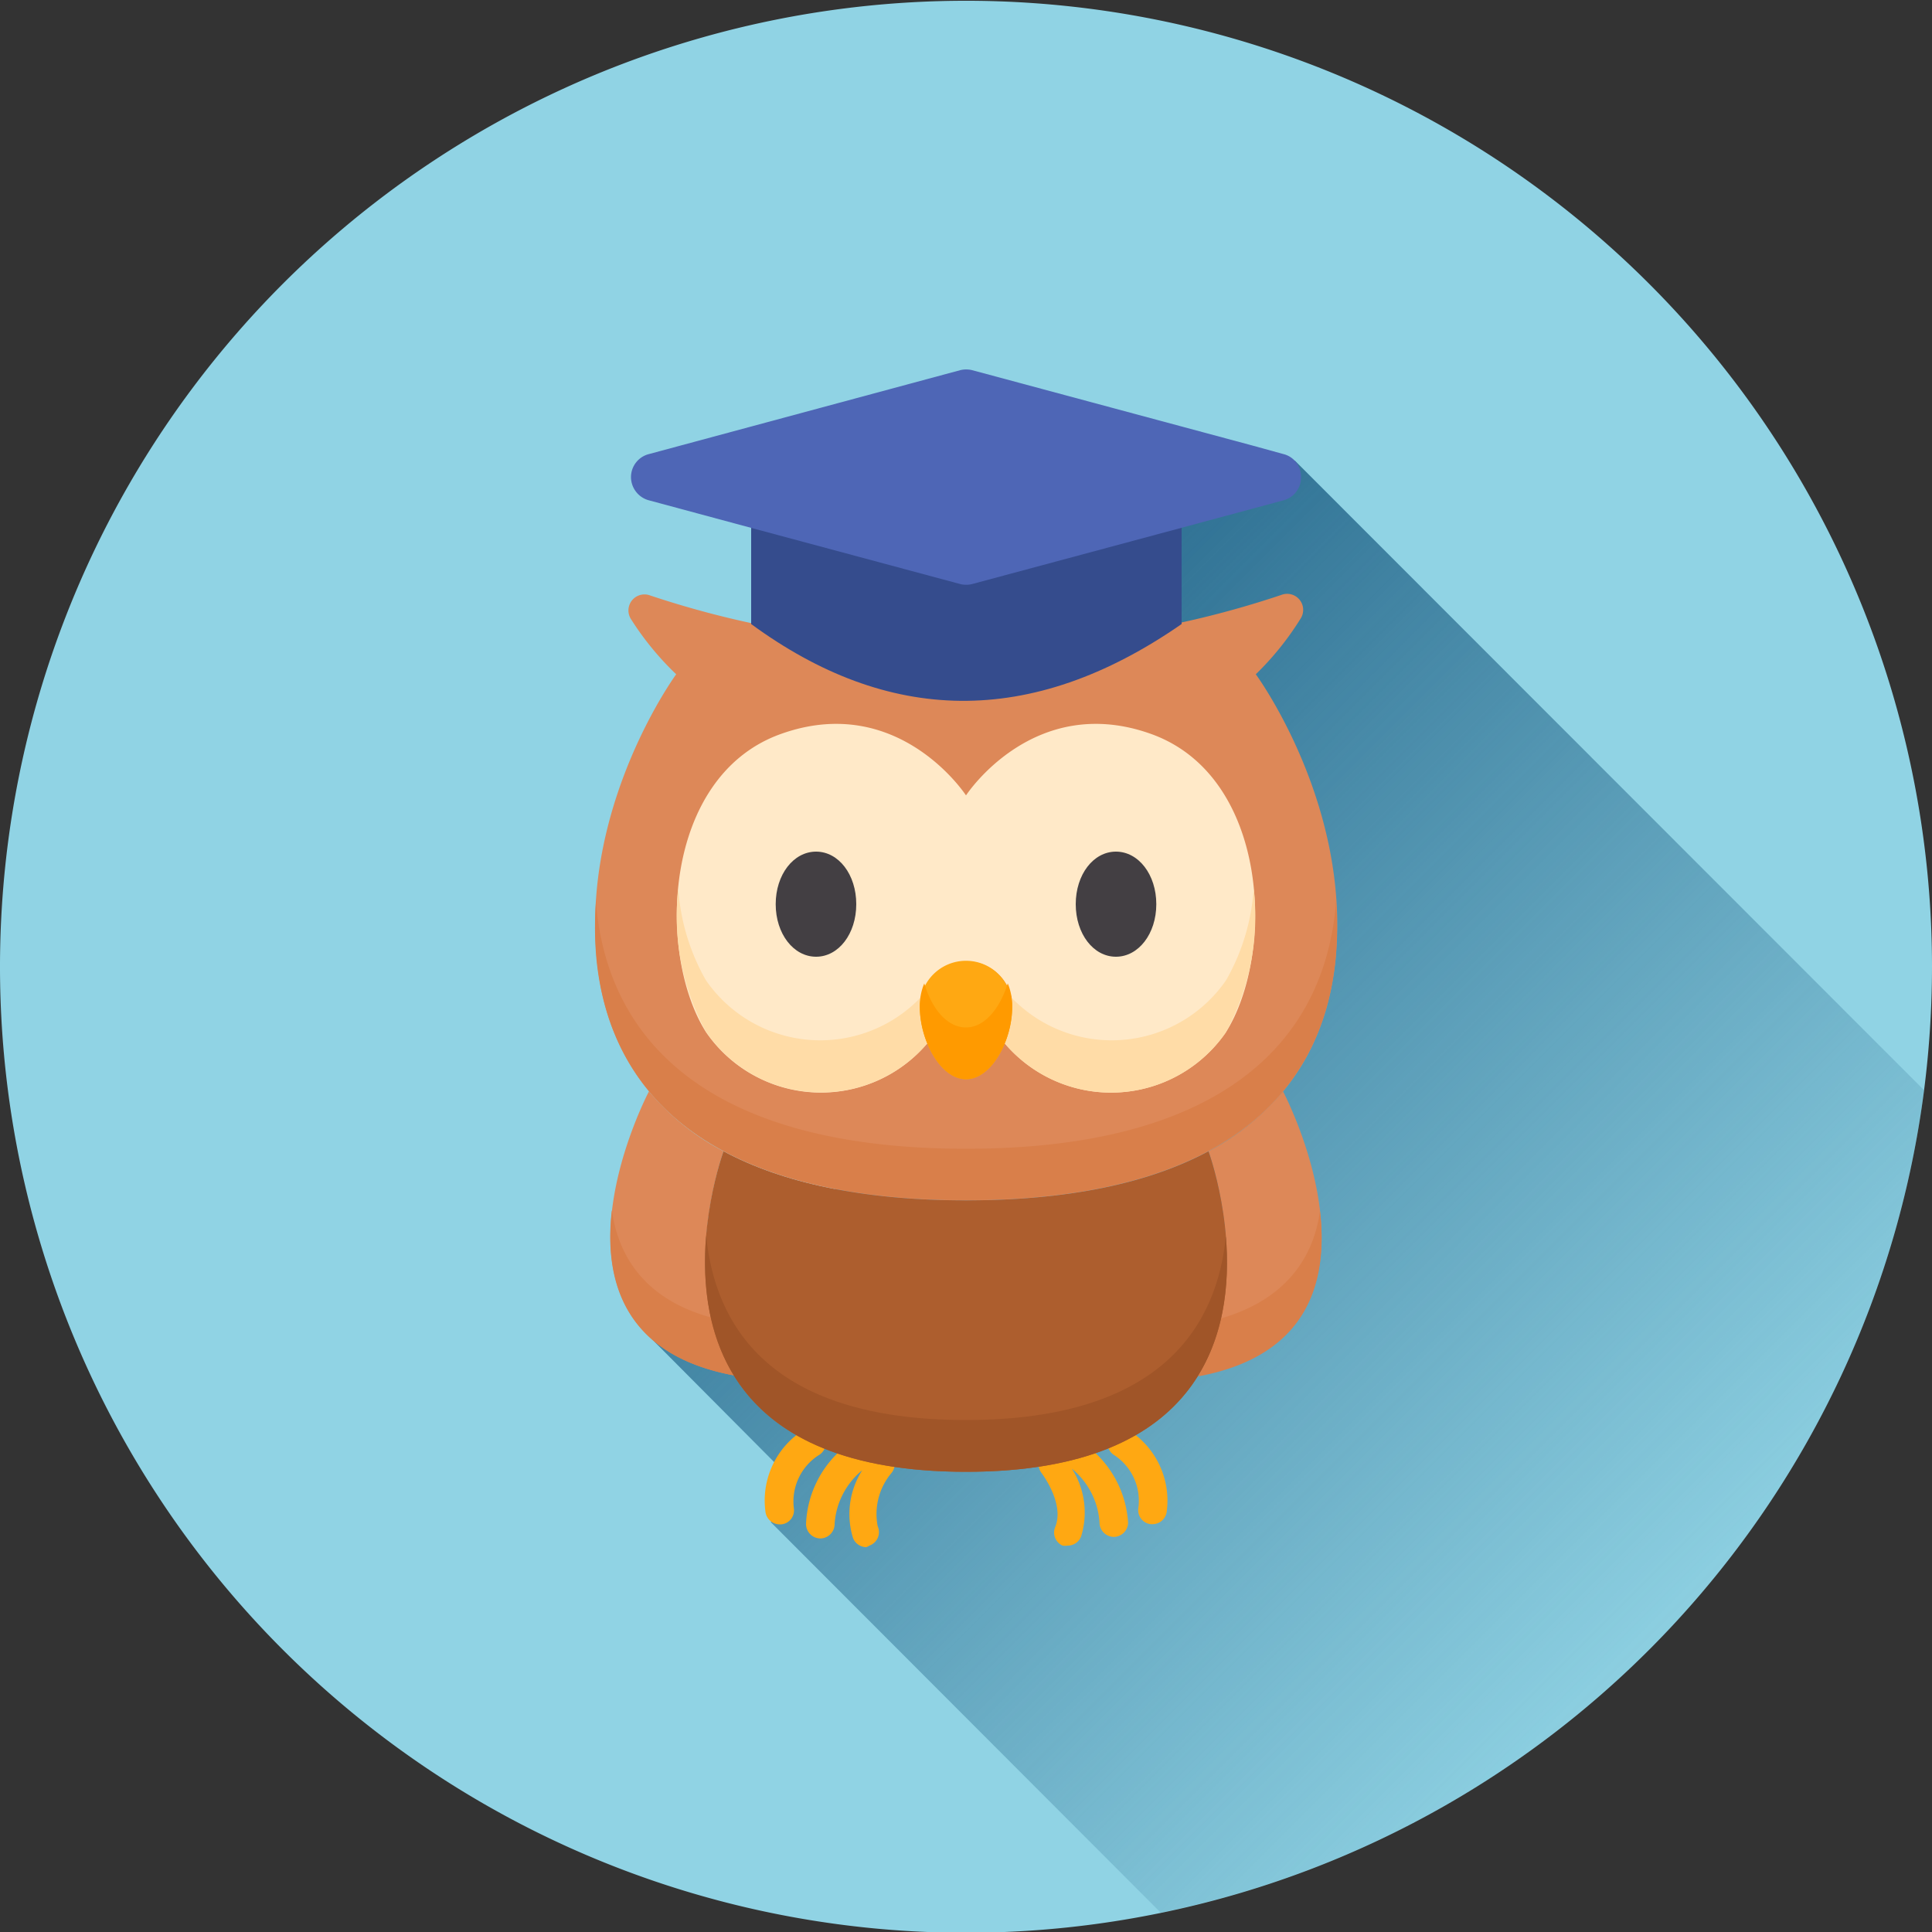 <svg id="Layer_1" data-name="Layer 1" xmlns="http://www.w3.org/2000/svg" xmlns:xlink="http://www.w3.org/1999/xlink" viewBox="0 0 100 100"><rect x="0" y="0" width="100" height="100" fill="#333333" stroke="none"/><defs><style>.cls-1{fill:#90d3e4;}.cls-2{fill:url(#linear-gradient);}.cls-3{fill:#ffa812;}.cls-4{fill:#dd8858;}.cls-5{fill:#d97f4a;}.cls-6{fill:#ad5e2e;}.cls-7{fill:#a05528;}.cls-8{fill:#ffe9c8;}.cls-9{fill:#ffdca7;}.cls-10{fill:#ff9a00;}.cls-11{fill:#433f43;}.cls-12{fill:#354c8d;}.cls-13{fill:#4e66b6;}</style><linearGradient id="linear-gradient" x1="45.57" y1="43.44" x2="88.39" y2="86.25" gradientUnits="userSpaceOnUse"><stop offset="0" stop-color="#327496"/><stop offset="1" stop-color="#327496" stop-opacity="0"/></linearGradient></defs><path class="cls-1" d="M100,50a50.57,50.57,0,0,1-.41,6.43A50,50,0,1,1,100,50Z"/><path class="cls-2" d="M99.59,56.43A50,50,0,0,1,60.08,99L39.9,78.79l.83-2.45L33.43,69l9.36-4.74,6.34-41,17.9.59Z"/><path class="cls-3" d="M42.36,75.33A.74.74,0,0,0,41.62,74a4.32,4.32,0,0,0-2,4.25.74.74,0,0,0,.73.65h.1a.73.73,0,0,0,.64-.83A2.85,2.85,0,0,1,42.36,75.33Z"/><path class="cls-3" d="M46.08,75.23a.76.76,0,0,0-1,.12,2.49,2.49,0,0,0-.17.24.74.74,0,0,0-1.19-.7,5.42,5.42,0,0,0-2,4,.75.75,0,0,0,.75.74h0a.75.75,0,0,0,.73-.76,3.92,3.92,0,0,1,1.43-2.77,4.2,4.2,0,0,0-.48,3.5.74.74,0,0,0,.69.48A.86.86,0,0,0,45,80a.74.74,0,0,0,.43-1,3.3,3.3,0,0,1,.73-2.78A.75.75,0,0,0,46.08,75.23Z"/><path class="cls-3" d="M58.38,74a.75.75,0,0,0-.75,1.29,2.82,2.82,0,0,1,1.29,2.77.73.73,0,0,0,.64.83h.1a.74.74,0,0,0,.73-.65A4.32,4.32,0,0,0,58.38,74Z"/><path class="cls-3" d="M56.33,74.89a.74.74,0,0,0-1,.12.77.77,0,0,0-.15.58,2.49,2.49,0,0,0-.17-.24.76.76,0,0,0-1-.12.75.75,0,0,0-.11,1s1.2,1.55.73,2.78A.74.74,0,0,0,55,80a.86.86,0,0,0,.27,0,.74.74,0,0,0,.69-.48,4.2,4.2,0,0,0-.48-3.5,3.92,3.92,0,0,1,1.43,2.77.75.75,0,0,0,.73.76h0a.75.75,0,0,0,.75-.74A5.42,5.42,0,0,0,56.33,74.89Z"/><path class="cls-4" d="M37.45,59.59h0a12.74,12.74,0,0,1-3.86-3.1h0S26.91,69.13,38,71.19C35,66.31,37.45,59.59,37.45,59.59Z"/><path class="cls-5" d="M31.67,62.64c-.41,3.53.54,7.48,6.31,8.55a9.65,9.65,0,0,1-1.18-3C33.35,67.24,32,65,31.67,62.64Z"/><path class="cls-4" d="M62.55,59.59h0a12.74,12.74,0,0,0,3.86-3.1h0S73.09,69.13,62,71.19C65,66.31,62.55,59.59,62.55,59.59Z"/><path class="cls-5" d="M63.2,68.24a9.65,9.65,0,0,1-1.18,3c5.77-1.07,6.72-5,6.3-8.55C68,65,66.64,67.24,63.2,68.24Z"/><path class="cls-6" d="M62.55,59.59c-3.07,1.65-7.24,2.54-12.55,2.54s-9.48-.89-12.55-2.54c0,0-6.12,16.59,12.55,16.59S62.55,59.59,62.55,59.59Z"/><path class="cls-7" d="M50,73.5c-10.27,0-13-5-13.45-9.55C36.14,68.87,37.61,76.18,50,76.18S63.86,68.87,63.45,64C63,68.47,60.27,73.5,50,73.5Z"/><path class="cls-4" d="M50,62.13c12.25,0,18.42-4.76,19.14-12.59C69.88,41.53,65,34.9,65,34.9A15.08,15.08,0,0,0,67.33,32a.83.83,0,0,0-1-1.21A49.2,49.2,0,0,1,50,33.35a49.2,49.2,0,0,1-16.35-2.53.83.83,0,0,0-1,1.21A15.08,15.08,0,0,0,35,34.9s-4.86,6.63-4.12,14.64C31.58,57.37,37.75,62.13,50,62.13Z"/><path class="cls-5" d="M69.14,46.86c-.72,7.83-6.89,12.6-19.14,12.6s-18.42-4.77-19.14-12.6l0-.34a18,18,0,0,0,0,3c.72,7.83,6.89,12.59,19.14,12.59s18.42-4.76,19.14-12.59a19.09,19.09,0,0,0,0-3Z"/><path class="cls-8" d="M59.61,38C53.5,35.79,50,41.17,50,41.17S46.5,35.79,40.39,38,34,49.41,36.54,53.42A7.22,7.22,0,0,0,48,54a4.92,4.92,0,0,1-.37-1.85,2.39,2.39,0,1,1,4.78,0A4.92,4.92,0,0,1,52,54a7.22,7.22,0,0,0,11.44-.55C66,49.42,65.72,40.22,59.61,38Z"/><path class="cls-9" d="M47.64,51.64a7.19,7.19,0,0,1-11.1-.9A11,11,0,0,1,35.11,46a12.5,12.5,0,0,0,1.43,7.4A7.22,7.22,0,0,0,48,54a4.92,4.92,0,0,1-.37-1.85A3.64,3.64,0,0,1,47.64,51.64Z"/><path class="cls-9" d="M63.46,50.74a7.19,7.19,0,0,1-11.1.9,3.64,3.64,0,0,1,0,.48A4.92,4.92,0,0,1,52,54a7.22,7.22,0,0,0,11.44-.55A12.5,12.5,0,0,0,64.89,46,11,11,0,0,1,63.46,50.74Z"/><path class="cls-3" d="M52.39,52.12a2.39,2.39,0,1,0-4.78,0c0,1.73,1.07,3.74,2.39,3.74S52.39,53.85,52.39,52.12Z"/><path class="cls-10" d="M50,53.18c-1,0-1.78-1-2.16-2.28a3,3,0,0,0-.23,1.22c0,1.73,1.07,3.74,2.39,3.74s2.39-2,2.39-3.74a3,3,0,0,0-.23-1.22C51.78,52.13,51,53.18,50,53.18Z"/><path class="cls-11" d="M42.24,44.08c-1.17,0-2.09,1.19-2.09,2.72s.92,2.72,2.09,2.72,2.08-1.19,2.08-2.72S43.41,44.08,42.24,44.08Z"/><path class="cls-11" d="M57.76,44.08c-1.17,0-2.08,1.19-2.08,2.72s.91,2.72,2.08,2.72,2.09-1.19,2.09-2.72S58.93,44.08,57.76,44.08Z"/><path id="Shape" class="cls-12" d="M61.16,24.3v8c-7.84,5.44-15.24,5.16-22.28,0v-8Z"/><path id="Shape-2" data-name="Shape" class="cls-13" d="M67.34,24.7a1.22,1.22,0,0,1-.92,1.2l-1.56.42-3.71,1L50.32,30.23a1.3,1.3,0,0,1-.62,0L38.87,27.32,33.6,25.9a1.25,1.25,0,0,1-.94-1.2,1.23,1.23,0,0,1,.94-1.2l16.1-4.34a1.3,1.3,0,0,1,.62,0l14.54,3.91,1.56.43A1.2,1.2,0,0,1,67.34,24.7Z"/></svg>